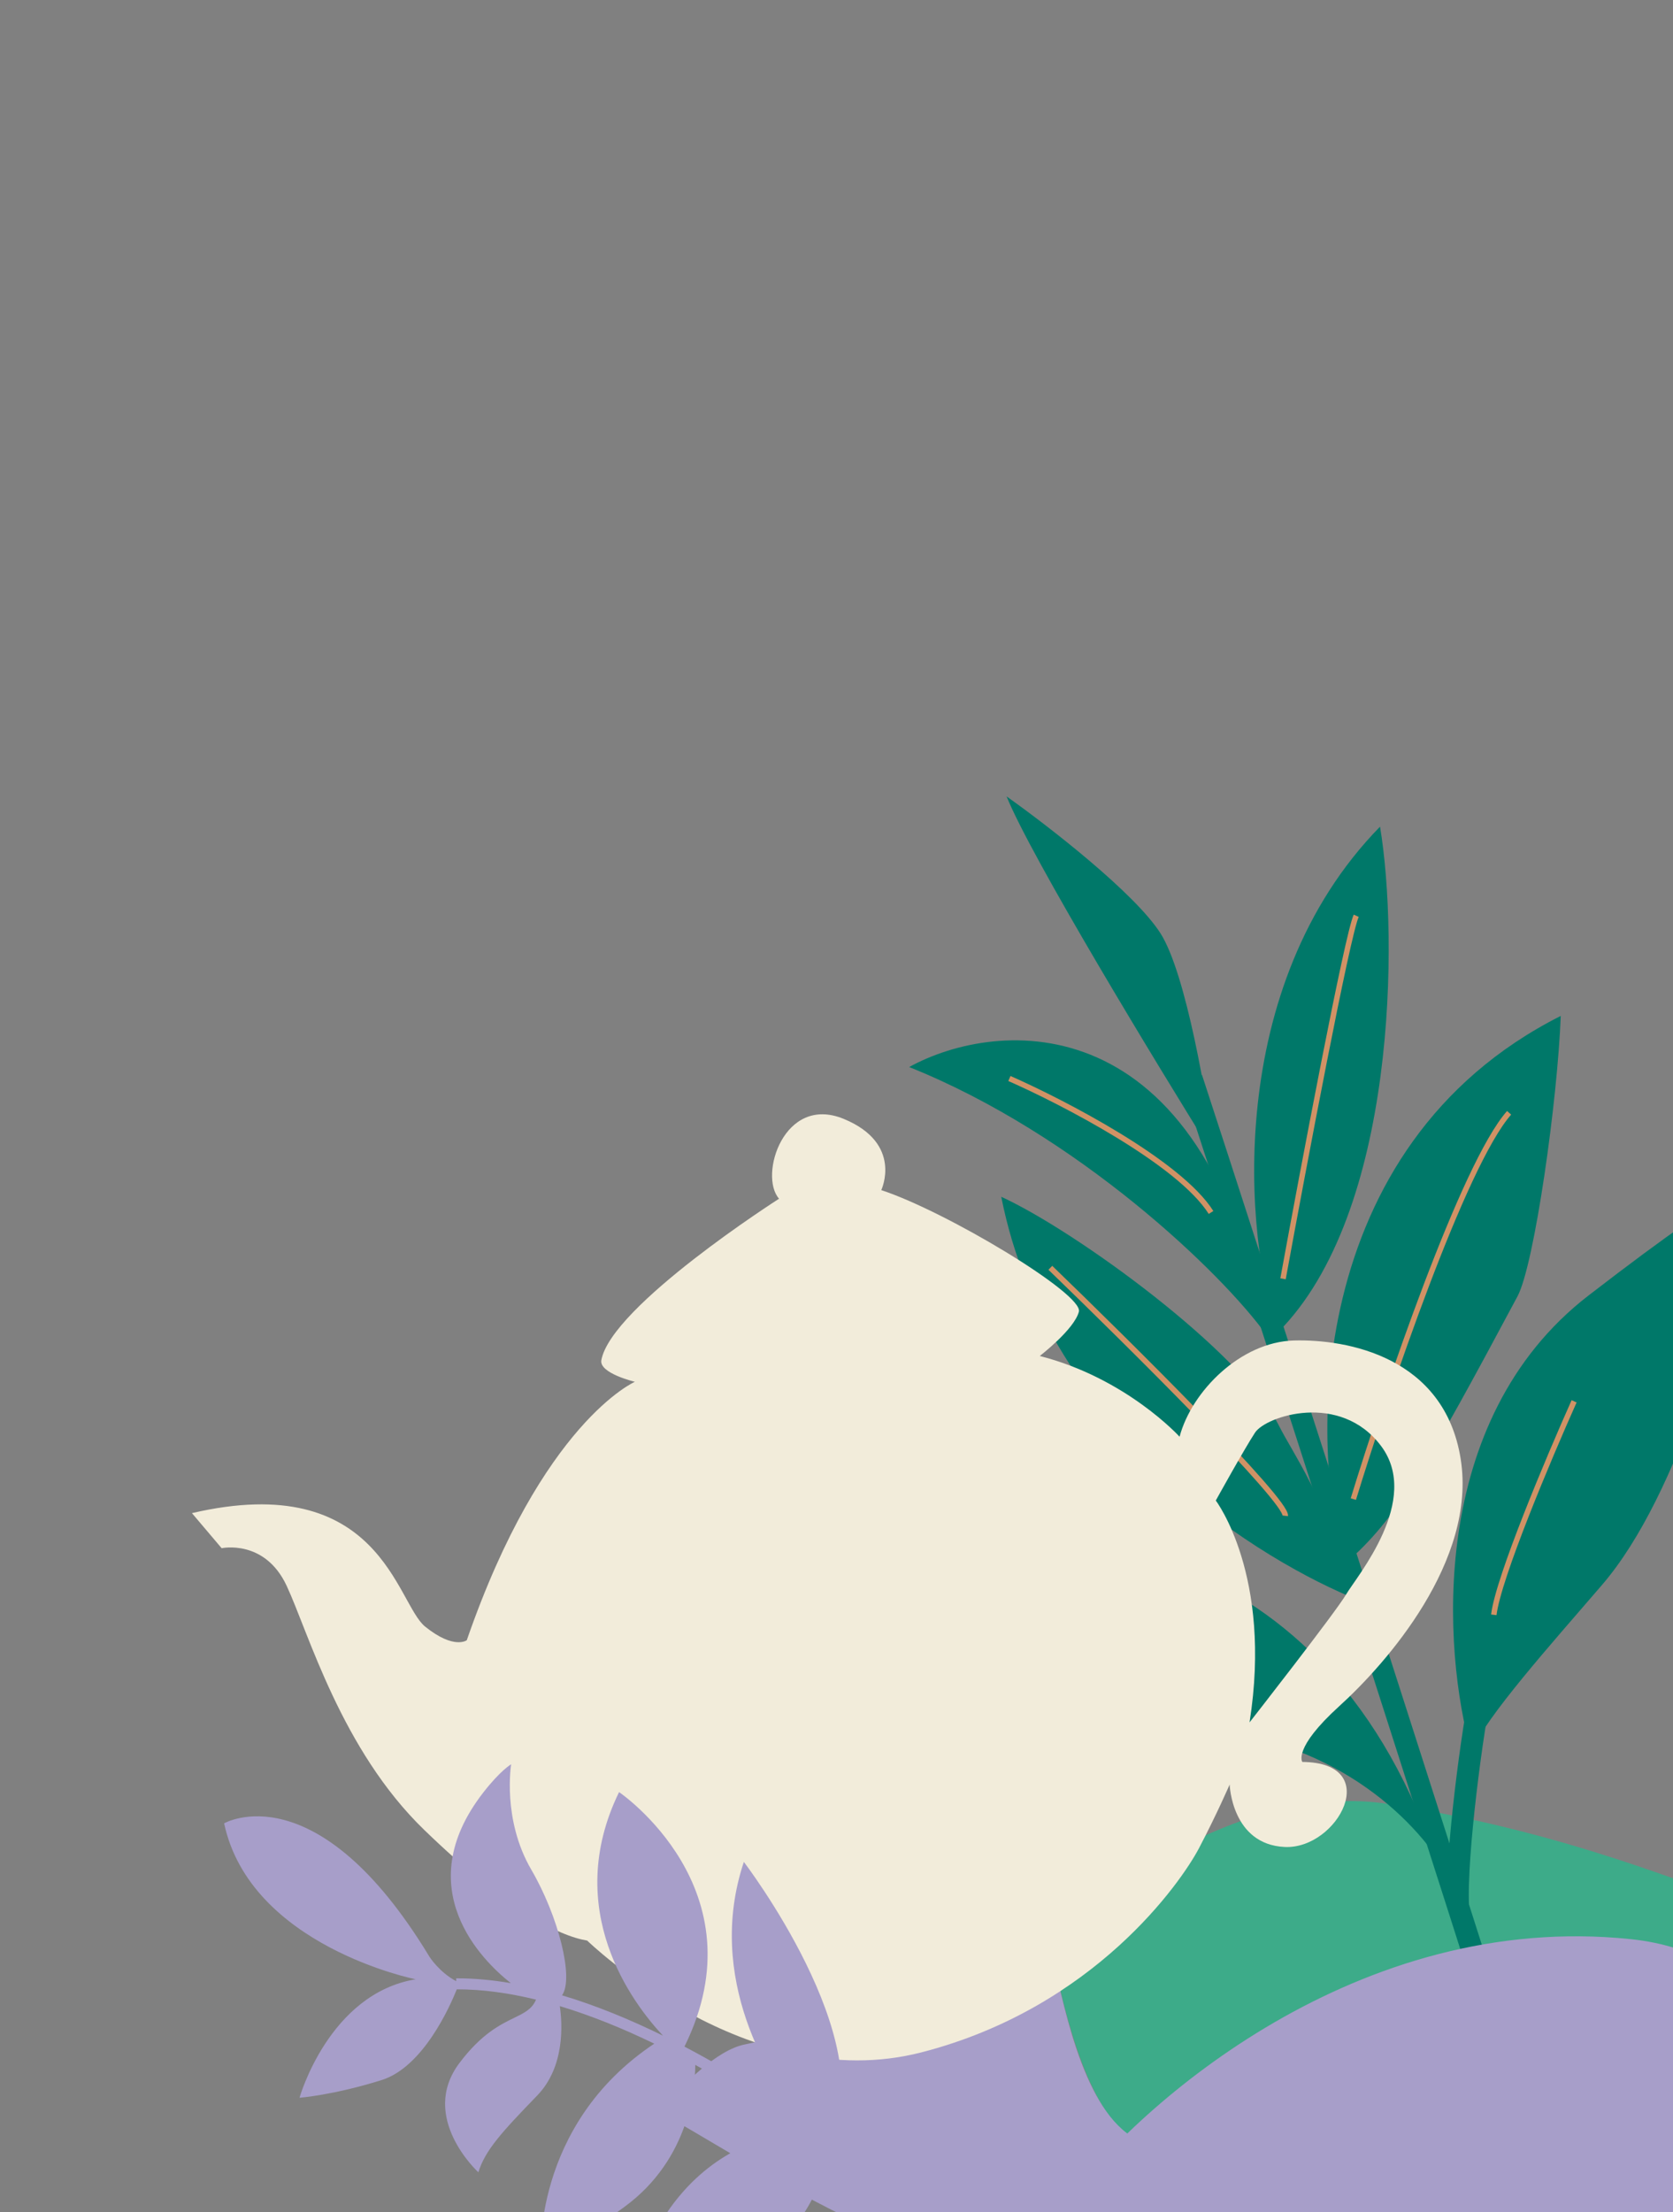 <svg xmlns="http://www.w3.org/2000/svg" fill="none" viewBox="0 0 590 780" height="780" width="590">
<rect x="0" y="0" width="590" height="780" fill="#808080" stroke="none"/>
<g clip-path="url(#clip0_907_2883)">
<path fill="#3DAB89" d="M602.855 705.99L607.373 667.775C598.133 666.683 554.494 646.09 489.307 636.073C464.368 632.235 439.328 639.799 417.902 650.61C397.449 660.912 380.307 674.181 369.71 683.291C370.218 685.443 370.707 687.661 371.212 689.938C375.875 710.985 384.375 748.926 403.544 756.818C436.24 763.112 443.805 726.628 451.888 725.978C460.086 725.33 463.496 737.632 469.898 747.585C476.298 757.55 490.795 763.041 501.17 739.383C511.546 715.725 515.82 707.034 523.503 710.645C528.275 712.885 539.445 731.269 547.247 744.922C580.428 724.295 602.855 705.99 602.855 705.99Z"></path>
<path fill="#A79EC9" d="M547.245 744.921C522.854 760.095 492.642 776.521 461.251 787.875C441.821 794.901 421.938 799.979 402.708 801.599C401.809 801.678 400.912 801.745 400.025 801.813C373.481 803.735 351.072 800.67 330.772 794.528C295.3 783.818 266.212 763.767 232.566 744.655C240.529 735.245 252.549 722.987 262.579 720.915C279.217 717.475 298.366 711.074 305.193 685.379C311.477 661.734 325.287 644.015 340.603 644.139C341.941 644.159 343.286 644.306 344.639 644.593C359.917 647.867 364.971 662.778 369.709 683.29C370.217 685.441 370.706 687.659 371.21 689.937C375.874 710.983 383.359 747.243 402.528 755.135C403.464 755.523 404.431 755.846 405.431 756.091C407.17 756.527 409.005 756.733 410.929 756.683C411.254 756.675 411.567 756.666 411.881 756.645C436.608 755.34 443.803 726.627 451.886 725.977C460.085 725.329 463.494 737.631 469.896 747.584C476.297 757.548 490.793 763.04 501.169 739.382C511.544 715.723 515.818 707.032 523.501 710.644C528.274 712.883 539.444 731.268 547.245 744.921Z"></path>
<path stroke-miterlimit="10" stroke-width="1.237" stroke="#3D3D3D" d="M535.663 439.009L537.295 414.147"></path>
<g clip-path="url(#clip1_907_2883)">
<path fill="#007869" d="M509.291 658.825C512.684 664.257 514.964 669.357 516.147 673.633C515.388 658.453 514.862 625.993 518.834 617.598C508.852 582.347 503.147 500.841 560.182 456.826C617.216 412.811 623.079 414.309 618.881 420.561C610.613 459.813 592.678 526.673 564.941 558.9C546.325 580.529 524.491 604.892 518.834 617.598C514.862 625.993 515.388 658.453 516.147 673.633L509.291 658.825C495.971 637.496 465.504 611.045 416.94 609.245C356.007 606.987 317.756 568.96 306.247 550.228C351.262 534.71 452.987 530.588 499.764 638.247L509.291 658.825Z"></path>
<path fill="#007869" d="M353.1 421.999C369.744 506.33 446.808 551.282 478.673 564.056C466.54 526.421 455.917 512.453 451.088 502.816C437.957 476.614 379.399 434.058 353.1 421.999Z"></path>
<path fill="#007869" d="M550.412 358.226C459.381 404.154 461.833 512.396 474.53 551.205C492.179 535.995 502.7 517.847 535.154 457.118C541.171 445.858 549.32 387.677 550.412 358.226Z"></path>
<path fill="#007869" d="M450.701 469.78C438.703 436.793 431.633 347.784 486.682 291.492C493.202 330.435 492.603 427.783 450.701 469.78Z"></path>
<path fill="#007869" d="M446.778 470.928C430.921 448.781 379.789 399.923 320.626 376.253C351.77 359.103 424.303 352.944 446.778 470.928Z"></path>
<path fill="#007869" d="M354.976 280.815C363.696 302.371 407.535 374.592 428.364 408.008C425.762 387.675 418.309 343.446 409.318 329.201C400.328 314.956 369.344 291.008 354.976 280.815Z"></path>
<path stroke-width="7.713" stroke="#007869" d="M420.239 380.254C442.532 448.38 488.719 592.492 514.217 672.193M536.727 743.96C533.256 732.099 524.975 705.82 514.217 672.193M522.399 595.463C519.48 608.372 513.306 653.977 514.217 672.193"></path>
<path stroke-width="1.928" stroke="#D09265" d="M477.267 528.604C488.853 490.818 516.061 410.674 532.202 392.389M452.472 450.92C459.779 411.01 475.171 329.534 478.284 322.912M326.531 555.442C347.011 560.128 392.24 571.17 409.313 577.849M555.125 494.122C546.327 513.792 528.347 556.389 526.808 569.41M370.411 447.044C398.295 473.964 453.903 529.143 453.27 534.504M355.974 380.293C375.044 388.696 415.964 409.908 427.083 427.532"></path>
</g>
<path fill="#F2ECDA" d="M149.937 573.571C160.148 581.786 164.615 578.363 164.615 578.363C191.241 501.457 223.899 487.239 223.899 487.239C223.899 487.239 211.212 484.234 212.072 479.6C215.611 460.442 274.741 422.682 274.741 422.682C267.518 414.544 276.444 385.86 297.53 394.528C318.606 403.201 310.789 419.649 310.789 419.649C333.75 427.199 382.118 456.242 380.48 462.516C378.849 468.794 366.679 478.14 366.679 478.14C397.241 485.939 415.988 506.606 415.988 506.606C420.279 490.501 437.578 473.188 456.303 472.676C475.028 472.165 509.368 478.397 515.117 514.402C520.861 550.396 488.861 586.606 472.327 601.597C455.797 616.6 459.283 621.281 459.283 621.281C488.069 621.512 471.844 652.118 453.099 651.268C434.343 650.422 433.646 629.261 433.646 629.261C433.646 629.261 429.102 639.758 422.846 651.682C416.582 663.603 385.926 708.046 324.839 723.718C263.744 739.387 207.079 684.277 207.079 684.277C196.983 682.59 179.029 673.672 149.676 645.317C120.322 616.963 108.801 575.664 101.077 559.144C93.354 542.624 78.166 545.918 78.166 545.918L67.688 533.548C134.236 518.055 139.726 565.357 149.937 573.571ZM440.666 607.333C440.666 607.333 471.048 568.489 474.742 562.178C478.441 555.878 501.411 528.931 487.008 509.817C472.605 490.703 446.434 499.298 442.587 505.179C438.739 511.06 428.761 529.109 428.761 529.109C428.761 529.109 448.836 555.479 440.666 607.333Z"></path>
<path fill="#A79EC9" d="M575.011 683.761C479.012 673.759 402.345 741.263 376.011 776.265L584.508 906.261C621.342 836.262 671.011 693.762 575.011 683.761Z"></path>
<path fill="#A79EC9" d="M161.095 701.457C158.671 707.525 149.212 728.885 134.568 733.469C117.454 738.824 105.627 739.694 105.627 739.694C105.627 739.694 115.985 703.004 146.575 697.923C146.575 697.923 88.317 686.266 79.036 642.929C79.036 642.929 111.638 624.172 151.454 689.975C151.454 689.975 154.892 695.418 160.877 698.587L160.874 697.583C167.185 697.565 173.633 698.17 180.144 699.285C170.047 691.302 144.176 665.971 170.36 632.161C176.489 624.247 180.267 622.102 180.267 622.102C180.267 622.102 177.023 641.554 187.366 659.269C196.923 675.639 202.506 697.626 198.198 703.57C210.239 707.167 222.263 712.142 233.809 717.809C222.996 706.258 198.124 673.357 218.321 631.914C218.321 631.914 268.811 666.209 241.379 721.656C250.733 726.567 259.69 731.848 267.992 737.113C272.77 740.142 277.339 743.172 281.652 746.131C271.849 733.539 248.559 697.77 262.328 656.538C262.328 656.538 310.564 719.635 292.951 754.123C298.012 757.812 302.537 761.257 306.41 764.289C311.147 767.996 314.911 771.087 317.495 773.254C318.786 774.337 319.783 775.19 320.458 775.772C320.795 776.064 321.052 776.288 321.226 776.44L321.349 776.547L321.423 776.613L321.473 776.657L321.487 776.669L321.49 776.672C321.491 776.673 321.492 776.674 320.207 778.124C318.922 779.574 318.922 779.573 318.921 779.573L318.919 779.571L318.908 779.561L318.861 779.52C318.82 779.484 318.757 779.429 318.674 779.356C318.506 779.209 318.256 778.991 317.925 778.705C317.263 778.134 316.281 777.293 315.004 776.223C312.451 774.081 308.72 771.017 304.022 767.34C300.462 764.554 296.348 761.416 291.77 758.06C290.746 765.647 285.452 790.501 259.66 797.606C230.791 805.558 223.629 810.742 222.189 811.784C222.105 811.845 222.04 811.892 221.992 811.925C221.992 811.925 230.626 757.662 282.306 751.294C277.211 747.743 271.718 744.063 265.917 740.385C259.346 736.218 252.394 732.063 245.19 728.104C245.198 735.715 243.399 761.143 220.311 778.102C192.892 798.242 190.712 796.134 190.712 796.134C190.712 796.134 187.379 749.535 230.734 720.622C219.861 715.355 208.628 710.754 197.423 707.381C198.322 713.491 199.327 728.699 189.432 738.929C176.801 751.989 171.139 758.167 168.694 765.978C168.694 765.978 147.563 746.658 162.023 727.445C169.774 717.147 176.433 713.902 181.328 711.518C184.962 709.747 187.623 708.451 189.036 705.092C179.553 702.779 170.161 701.453 161.095 701.457Z" clip-rule="evenodd" fill-rule="evenodd"></path>
</g>
<defs>
<clipPath id="clip0_907_2883">
<rect fill="white" height="780" width="590"></rect>
</clipPath>
<clipPath id="clip1_907_2883">
<rect transform="translate(255.011 166.765) rotate(6.742)" fill="white" height="502.085" width="504.922"></rect>
</clipPath>
</defs>
</svg>
